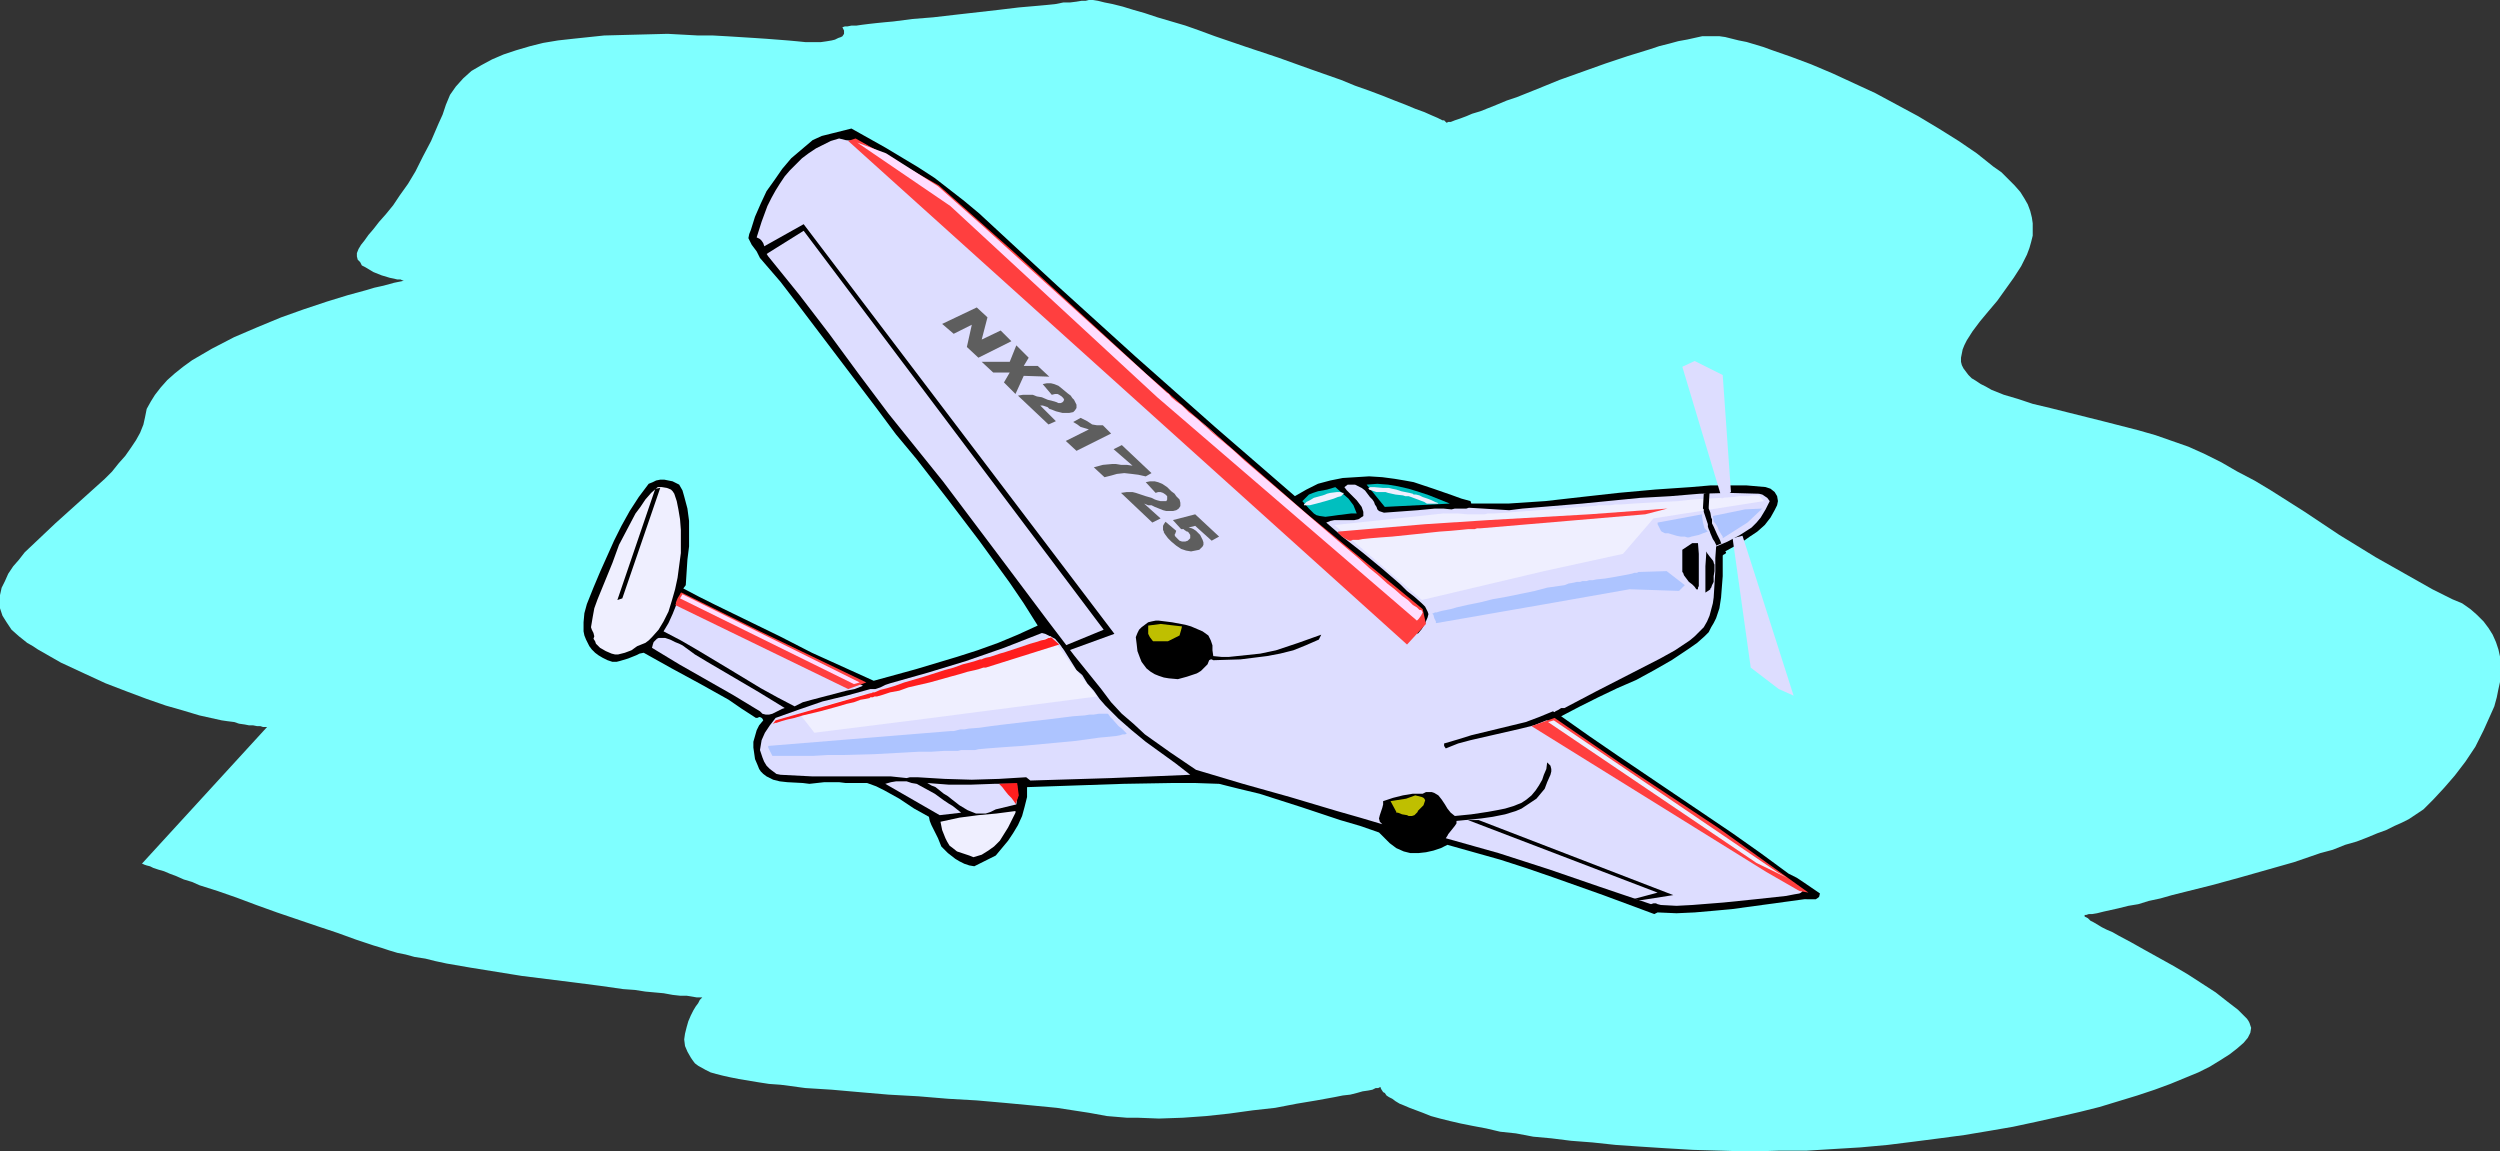 <?xml version="1.0" encoding="UTF-8" standalone="no"?>
<svg
   version="1.0"
   width="129.681mm"
   height="59.728mm"
   id="svg47"
   sodipodi:docname="Plane 272.wmf"
   xmlns:inkscape="http://www.inkscape.org/namespaces/inkscape"
   xmlns:sodipodi="http://sodipodi.sourceforge.net/DTD/sodipodi-0.dtd"
   xmlns="http://www.w3.org/2000/svg"
   xmlns:svg="http://www.w3.org/2000/svg">
  <rect width="100%" height="100%" fill="#333333" stroke="none"/>
  <sodipodi:namedview
     id="namedview47"
     pagecolor="#ffffff"
     bordercolor="#000000"
     borderopacity="0.25"
     inkscape:showpageshadow="2"
     inkscape:pageopacity="0.0"
     inkscape:pagecheckerboard="0"
     inkscape:deskcolor="#d1d1d1"
     inkscape:document-units="mm" />
  <defs
     id="defs1">
    <pattern
       id="WMFhbasepattern"
       patternUnits="userSpaceOnUse"
       width="6"
       height="6"
       x="0"
       y="0" />
  </defs>
  <path
     style="fill:#7fffff;fill-opacity:1;fill-rule:evenodd;stroke:none"
     d="m 283.446,23.915 v 0 l -0.162,-0.162 -0.162,-0.162 h -0.323 l -0.97,-0.485 -1.131,-0.485 -1.454,-0.646 -1.778,-0.646 -1.939,-0.808 -2.101,-0.808 -2.424,-0.97 -2.586,-0.97 -2.747,-0.97 -2.747,-1.131 -5.979,-2.101 -6.302,-2.262 -6.302,-2.101 -6.141,-2.101 -3.07,-1.131 -2.747,-0.97 -2.747,-0.808 -2.747,-0.808 -2.424,-0.808 -2.262,-0.646 -2.101,-0.646 -1.939,-0.485 -1.616,-0.323 -1.293,-0.323 L 214.281,0 h -0.808 l -0.646,0.162 h -0.808 l -0.97,0.162 -1.293,0.162 h -1.293 l -1.616,0.323 -1.616,0.162 -1.778,0.162 -3.717,0.323 -4.04,0.485 -8.565,0.97 -4.202,0.485 -4.04,0.323 -3.717,0.485 -1.778,0.162 -1.616,0.162 -1.454,0.162 -1.293,0.162 -1.131,0.162 h -0.97 l -0.808,0.162 h -0.485 l -0.485,0.162 h -0.162 0.162 l 0.162,0.323 0.162,0.323 v 0.646 l -0.323,0.485 -0.323,0.162 -0.485,0.162 -0.646,0.323 -0.646,0.162 -0.97,0.162 -1.131,0.162 h -1.778 -1.293 l -1.616,-0.162 -1.778,-0.162 -2.101,-0.162 -2.101,-0.162 -2.424,-0.162 -2.586,-0.162 -2.586,-0.162 -2.909,-0.162 h -2.909 l -5.979,-0.323 -6.302,0.162 -6.141,0.162 -3.07,0.323 -3.07,0.323 -2.909,0.323 -2.909,0.485 -2.586,0.646 -2.747,0.808 -2.424,0.808 -2.262,0.97 -2.101,1.131 -1.939,1.131 -1.616,1.454 -1.454,1.616 -1.131,1.616 -0.808,1.939 -0.646,1.939 -0.808,1.778 -1.454,3.393 -1.616,3.07 -1.454,2.909 -1.454,2.424 -1.616,2.262 -1.293,1.939 -1.454,1.778 -1.293,1.454 -1.131,1.454 -0.97,1.131 -0.808,1.131 -0.646,0.808 -0.485,0.808 -0.323,0.808 v 0.646 l 0.162,0.646 0.485,0.485 0.323,0.646 0.646,0.323 1.616,0.97 1.616,0.646 1.616,0.485 0.808,0.162 0.646,0.162 h 0.646 l 0.323,0.162 h 0.323 0.162 -0.162 l -0.323,0.162 -0.808,0.162 -0.808,0.162 -1.131,0.323 -1.293,0.323 -1.454,0.323 -1.616,0.485 -1.778,0.485 -1.778,0.485 -2.101,0.646 -2.101,0.646 -4.363,1.454 -4.525,1.616 -4.686,1.939 -4.525,1.939 -4.363,2.262 -1.939,1.131 -1.939,1.131 -1.778,1.293 -1.616,1.293 -1.454,1.293 -1.293,1.454 -1.131,1.454 -0.808,1.293 -0.808,1.454 -0.323,1.616 -0.323,1.454 -0.646,1.616 -0.808,1.454 -0.97,1.454 -1.131,1.616 -1.293,1.454 -1.293,1.616 -1.454,1.454 -3.232,2.909 -3.232,2.909 -3.232,2.909 -3.07,2.909 -2.909,2.747 -1.131,1.454 -1.131,1.293 -0.97,1.454 -0.646,1.454 -0.646,1.293 L 0,116.669 v 1.293 1.293 l 0.485,1.454 0.808,1.293 0.97,1.454 1.454,1.293 1.616,1.293 1.131,0.646 0.97,0.646 4.525,2.585 4.525,2.101 4.202,1.939 4.202,1.616 3.878,1.454 3.717,1.293 3.394,0.97 3.232,0.97 2.909,0.646 1.454,0.323 1.131,0.162 1.293,0.162 0.97,0.323 1.131,0.162 0.808,0.162 h 0.808 l 0.808,0.162 h 0.646 l 0.485,0.162 h 0.323 0.323 0.162 l -24.563,26.824 h 0.162 l 0.323,0.162 0.485,0.162 0.646,0.162 0.646,0.323 0.97,0.323 1.131,0.323 1.131,0.485 1.293,0.485 1.454,0.646 1.616,0.485 1.454,0.646 3.555,1.131 3.717,1.293 3.878,1.454 4.04,1.454 8.08,2.747 3.878,1.293 3.555,1.293 3.394,1.131 1.616,0.485 1.454,0.485 1.616,0.485 1.616,0.323 1.778,0.485 2.101,0.323 1.939,0.485 2.262,0.485 4.686,0.808 5.01,0.808 5.01,0.808 10.342,1.293 5.01,0.646 4.525,0.646 2.262,0.162 2.101,0.323 1.778,0.162 1.778,0.162 1.778,0.323 1.454,0.162 h 1.293 l 0.97,0.162 0.97,0.162 h 0.646 0.323 0.162 l -0.162,0.162 -0.323,0.323 -0.323,0.646 -0.485,0.646 -0.485,0.808 -0.485,0.97 -0.485,1.131 -0.323,1.131 -0.323,1.293 -0.162,1.131 0.162,1.293 0.485,1.131 0.646,1.131 0.323,0.485 0.485,0.646 0.646,0.485 1.454,0.808 0.97,0.485 1.131,0.323 1.293,0.323 1.454,0.323 1.616,0.323 1.939,0.323 1.939,0.323 2.101,0.323 2.262,0.162 2.424,0.323 2.424,0.323 5.171,0.323 5.494,0.485 5.656,0.485 5.818,0.323 5.818,0.485 5.656,0.323 5.494,0.485 5.171,0.485 5.01,0.485 2.101,0.323 2.101,0.323 2.101,0.323 1.778,0.323 1.778,0.323 1.939,0.162 1.939,0.162 h 2.101 l 4.202,0.162 4.686,-0.162 4.525,-0.323 4.525,-0.485 4.686,-0.646 4.363,-0.485 4.202,-0.808 3.878,-0.646 1.778,-0.323 1.778,-0.323 1.616,-0.323 1.454,-0.162 1.293,-0.323 1.131,-0.323 1.131,-0.162 0.808,-0.162 0.646,-0.323 h 0.485 l 0.323,-0.162 h 0.162 v 0.162 l 0.162,0.323 0.323,0.485 0.323,0.162 0.323,0.485 0.485,0.323 0.646,0.323 0.646,0.485 0.808,0.485 0.808,0.323 1.131,0.485 1.293,0.485 1.293,0.485 1.616,0.646 1.778,0.485 1.939,0.485 2.101,0.485 2.424,0.485 2.586,0.485 2.747,0.646 3.07,0.323 3.394,0.646 3.555,0.323 3.878,0.485 4.202,0.323 4.525,0.485 4.686,0.323 5.01,0.323 5.494,0.323 5.656,0.162 5.494,0.162 5.494,-0.162 h 5.494 l 5.333,-0.323 5.333,-0.323 5.333,-0.485 5.171,-0.646 5.01,-0.646 4.848,-0.646 4.848,-0.808 4.686,-0.808 4.525,-0.97 4.363,-0.97 4.202,-0.97 3.878,-0.97 3.717,-1.131 3.717,-1.131 3.394,-1.131 3.07,-1.131 2.747,-1.131 2.747,-1.131 2.262,-1.131 2.101,-1.293 1.778,-1.131 1.454,-1.131 1.293,-1.131 0.808,-0.97 0.485,-0.97 0.162,-0.97 -0.162,-0.485 -0.162,-0.485 -0.162,-0.323 -0.323,-0.485 -0.808,-0.808 -0.97,-0.97 -2.101,-1.616 -2.262,-1.778 -2.747,-1.778 -2.747,-1.778 -2.747,-1.616 -2.909,-1.616 -2.909,-1.616 -2.586,-1.454 -2.424,-1.293 -1.131,-0.646 -1.131,-0.485 -0.97,-0.485 -0.808,-0.485 -0.808,-0.485 -0.646,-0.323 -0.485,-0.485 -0.323,-0.162 -0.323,-0.162 v -0.323 0 h 0.323 l 0.485,-0.162 h 0.646 l 0.97,-0.162 1.293,-0.323 1.454,-0.323 1.454,-0.323 1.939,-0.485 1.939,-0.323 2.101,-0.646 2.262,-0.485 2.262,-0.646 2.586,-0.646 5.171,-1.293 5.333,-1.454 10.827,-3.07 5.171,-1.778 2.424,-0.646 2.424,-0.97 2.262,-0.646 2.101,-0.808 1.939,-0.808 1.778,-0.646 1.616,-0.808 1.454,-0.646 1.293,-0.646 0.97,-0.646 0.97,-0.646 0.97,-0.646 0.97,-0.97 0.97,-0.97 2.101,-2.262 2.101,-2.424 2.101,-2.747 1.939,-2.909 1.616,-3.232 1.454,-3.232 0.646,-1.454 0.485,-1.778 0.323,-1.616 0.323,-1.454 v -1.616 -1.616 -1.616 l -0.323,-1.454 -0.485,-1.454 -0.646,-1.454 -0.808,-1.293 -0.97,-1.293 -1.293,-1.293 -1.293,-1.131 -1.616,-1.131 -1.939,-0.808 -3.878,-1.939 -3.717,-2.101 -3.717,-2.101 -3.717,-2.101 -7.11,-4.363 -6.787,-4.525 -6.626,-4.201 -3.232,-1.939 -3.394,-1.778 -3.07,-1.778 -3.232,-1.616 -3.232,-1.454 -3.232,-1.131 -3.232,-1.131 -3.394,-0.97 -6.949,-1.778 -7.11,-1.778 -3.232,-0.808 -3.394,-0.808 -2.909,-0.97 -2.747,-0.808 -2.424,-0.97 -1.131,-0.646 -0.97,-0.485 -0.97,-0.646 -0.808,-0.485 -0.646,-0.646 -0.485,-0.646 -0.485,-0.646 -0.323,-0.646 -0.162,-0.646 v -0.808 l 0.162,-0.808 0.162,-0.808 0.323,-0.808 0.485,-0.97 1.131,-1.778 1.454,-1.939 0.808,-0.97 0.808,-0.97 1.778,-2.101 1.616,-2.262 1.616,-2.262 1.454,-2.262 1.131,-2.262 0.485,-1.293 0.323,-1.131 0.323,-1.293 v -1.131 -1.293 l -0.162,-1.131 -0.323,-1.293 -0.485,-1.293 -0.646,-1.131 -0.808,-1.293 -1.131,-1.293 -1.293,-1.293 -1.293,-1.293 -1.616,-1.131 -3.232,-2.585 -3.555,-2.424 -3.878,-2.424 -4.04,-2.424 -4.202,-2.262 -4.202,-2.262 -4.202,-1.939 -4.202,-1.939 -4.202,-1.778 -3.878,-1.454 -3.717,-1.293 -1.778,-0.646 -1.616,-0.485 -1.616,-0.485 -1.616,-0.323 -1.293,-0.323 -1.293,-0.323 -1.131,-0.162 h -1.131 -1.131 -1.131 l -1.454,0.323 -1.454,0.323 -1.778,0.323 -1.778,0.485 -1.939,0.485 -1.939,0.646 -4.202,1.293 -4.363,1.454 -9.05,3.232 -4.363,1.778 -4.04,1.616 -1.939,0.646 -1.939,0.808 -1.616,0.646 -1.616,0.646 -1.616,0.485 -1.131,0.485 -1.293,0.485 -0.97,0.323 -0.808,0.323 h -0.485 l -0.323,0.162 z"
     id="path1" />
  <path
     style="fill:#000000;fill-opacity:1;fill-rule:evenodd;stroke:none"
     d="m 353.742,176.296 -7.11,0.97 -7.11,0.97 -3.555,0.323 -3.717,0.323 -3.555,0.162 -3.717,-0.162 -0.646,0.323 -10.019,-3.717 -10.019,-3.555 -5.171,-1.778 -5.01,-1.616 -5.171,-1.454 -5.171,-1.454 -1.293,0.646 -1.454,0.485 -1.454,0.323 -1.454,0.162 h -1.616 l -1.293,-0.323 -1.454,-0.646 -0.646,-0.485 -0.646,-0.485 -2.101,-2.101 -3.717,-1.293 -3.878,-1.131 -3.878,-1.293 -3.878,-1.293 -8.08,-2.585 -4.04,-0.97 -3.878,-0.97 -4.686,-0.162 h -4.525 l -9.534,0.162 -9.534,0.323 -9.373,0.323 v 1.939 l -0.485,1.939 -0.485,1.778 -0.808,1.778 -0.97,1.616 -0.97,1.454 -2.424,2.909 -4.202,2.101 -0.97,-0.162 -0.97,-0.323 -0.97,-0.485 -0.808,-0.485 -1.454,-1.131 -1.293,-1.293 -0.323,-0.808 -0.323,-0.808 -0.646,-1.293 -0.646,-1.293 -0.323,-0.808 -0.162,-0.808 -1.454,-0.808 -1.454,-0.808 -2.909,-1.939 -2.909,-1.616 -1.616,-0.808 -1.778,-0.646 h -2.747 -1.454 l -1.293,-0.162 h -2.909 l -2.909,0.323 -1.293,-0.162 -3.07,-0.162 -1.454,-0.162 -1.293,-0.323 -1.293,-0.646 -0.646,-0.485 -0.485,-0.485 -0.323,-0.485 -0.323,-0.808 -0.485,-1.131 -0.162,-1.131 -0.162,-1.131 v -1.131 l 0.323,-1.131 0.323,-1.131 0.485,-0.97 0.808,-0.97 -0.162,-0.323 -0.162,-0.162 -0.323,-0.162 h -0.162 l -0.323,0.162 h -0.323 l -2.747,-1.778 -2.586,-1.778 -5.494,-3.07 -5.656,-3.07 -5.494,-3.07 -0.808,0.162 -0.646,0.323 -1.616,0.646 -1.616,0.485 -0.646,0.162 h -0.808 l -0.97,-0.323 -0.97,-0.485 -0.808,-0.485 -0.646,-0.485 -0.646,-0.646 -0.485,-0.646 -0.323,-0.646 -0.323,-0.646 -0.323,-0.808 -0.162,-0.808 v -1.778 l 0.162,-1.778 0.485,-1.778 1.293,-3.232 1.293,-3.07 2.747,-6.14 1.454,-2.909 1.616,-2.909 1.778,-2.747 1.939,-2.585 0.808,-0.323 0.646,-0.323 0.808,-0.162 h 0.808 l 0.808,0.162 0.808,0.162 1.293,0.646 0.646,1.131 0.323,1.131 0.646,2.424 0.323,2.424 v 2.585 2.424 l -0.323,2.585 -0.323,5.009 -0.485,0.646 3.07,1.616 3.232,1.616 6.302,3.07 6.302,3.07 6.302,3.232 12.12,5.494 8.242,-2.262 8.08,-2.424 4.04,-1.293 4.04,-1.454 3.878,-1.616 3.878,-1.778 -2.747,-4.363 -2.747,-4.04 -5.979,-8.241 -6.141,-8.08 -6.141,-7.918 -4.04,-4.848 -3.717,-5.009 -7.595,-10.019 -7.595,-10.019 -3.717,-4.848 -4.04,-4.686 -0.323,-0.646 -0.323,-0.646 -0.97,-1.293 -0.323,-0.646 -0.323,-0.646 0.162,-0.808 0.323,-0.808 0.808,-2.585 1.131,-2.585 1.131,-2.424 1.616,-2.262 1.454,-2.101 1.778,-2.101 2.101,-1.778 2.101,-1.778 1.778,-0.808 1.939,-0.485 3.878,-0.97 6.626,3.717 6.464,3.878 3.232,2.101 2.909,2.262 2.909,2.262 2.909,2.424 15.19,14.058 15.514,14.058 15.514,13.735 15.675,13.574 2.262,-1.293 2.262,-1.131 2.424,-0.646 2.424,-0.485 2.586,-0.162 2.586,-0.162 2.586,0.162 2.424,0.323 1.939,0.323 1.778,0.323 3.878,1.293 3.717,1.293 1.778,0.646 1.778,0.485 0.162,0.485 h 3.717 3.555 l 7.272,-0.485 7.11,-0.808 7.272,-0.808 7.11,-0.646 7.11,-0.485 3.717,-0.323 h 3.555 3.555 l 3.717,0.323 0.97,0.323 0.808,0.646 0.485,0.808 0.162,0.97 -0.162,0.808 -0.485,0.97 -0.808,1.454 -1.131,1.454 -1.454,1.293 -1.454,0.97 -1.616,1.131 -3.232,1.778 0.162,0.162 v 0.162 l -0.162,0.162 -0.323,0.162 -0.162,0.162 v 1.939 2.101 l -0.162,2.101 -0.162,2.101 -0.323,2.101 -0.646,1.939 -0.485,0.97 -0.485,0.808 -0.485,0.97 -0.808,0.808 -1.454,1.293 -1.616,1.131 -3.394,2.262 -3.394,1.939 -3.555,1.939 -3.717,1.616 -3.717,1.778 -3.555,1.778 -3.717,1.939 5.494,3.878 5.656,3.878 22.462,15.19 5.494,3.878 5.494,4.04 1.616,0.808 1.454,0.97 3.07,2.101 -0.162,0.646 -0.162,0.162 -0.485,0.323 h -0.485 -0.97 z"
     id="path2" />
  <path
     style="fill:#ddddff;fill-opacity:1;fill-rule:evenodd;stroke:none"
     d="m 350.187,175.649 -5.979,0.646 -6.302,0.646 -6.141,0.485 -3.07,0.162 -3.07,-0.162 -0.646,-0.162 -0.323,-0.162 h -0.485 l -0.485,0.162 -10.019,-3.393 -9.858,-3.393 -10.019,-3.232 -5.171,-1.454 -5.171,-1.454 0.323,-0.485 0.162,-0.323 0.646,-0.808 0.646,-0.808 0.323,-0.485 v -0.485 l 4.848,-0.485 2.262,-0.323 2.424,-0.485 2.101,-0.646 1.131,-0.485 0.97,-0.646 0.97,-0.646 0.97,-0.646 0.808,-0.97 0.808,-0.97 0.485,-1.293 0.646,-1.454 0.162,-0.646 v -0.485 l -0.162,-0.646 -0.646,-0.646 -0.162,1.293 -0.485,1.131 -0.323,0.97 -0.646,1.131 -0.646,0.97 -0.808,0.97 -0.97,0.808 -0.97,0.646 -1.616,0.646 -1.616,0.485 -1.616,0.323 -1.778,0.323 -3.232,0.485 -3.232,0.323 -0.808,-0.646 -0.646,-0.808 -0.485,-0.808 -0.646,-0.97 -0.646,-0.808 -0.808,-0.485 -0.485,-0.162 h -0.646 -0.485 l -0.646,0.323 h -1.939 l -1.939,0.323 -1.939,0.485 -1.939,0.646 v 0.646 l -0.162,0.646 -0.162,0.485 -0.162,0.485 -0.162,0.485 -0.162,0.646 0.162,0.646 0.485,0.485 -4.363,-1.293 -4.525,-1.293 -9.211,-2.747 -9.211,-2.585 -9.211,-2.747 -5.01,-3.393 -5.01,-3.555 -2.262,-2.101 -2.262,-1.939 -2.101,-2.262 -1.939,-2.585 -5.333,-6.625 -5.171,-6.787 -10.181,-13.574 -10.342,-13.735 -5.333,-6.625 -5.333,-6.625 -5.818,-7.756 -5.818,-7.918 -5.818,-7.595 -6.141,-7.595 -0.323,-0.485 -0.323,-1.131 -0.162,-0.485 -0.162,-0.485 -0.323,-0.485 -0.323,-0.323 -0.646,-0.323 0.97,-3.07 1.131,-3.07 0.808,-1.616 0.808,-1.454 0.808,-1.293 0.97,-1.454 0.97,-1.131 1.293,-1.293 1.131,-1.131 1.293,-0.97 1.454,-0.97 1.293,-0.646 1.616,-0.808 1.616,-0.485 1.293,0.323 1.454,0.162 1.293,0.162 0.646,0.323 0.646,0.323 4.848,2.747 4.848,2.747 2.262,1.454 2.424,1.454 2.101,1.778 2.101,1.778 9.858,8.888 9.858,9.211 9.858,9.049 9.858,8.888 4.525,3.717 4.525,3.717 8.726,7.918 8.565,7.756 4.525,3.878 4.363,3.717 0.485,0.646 0.485,0.485 1.131,0.808 1.293,0.646 0.646,0.485 0.485,0.485 2.909,2.262 1.616,1.131 1.293,1.131 1.454,1.131 1.454,1.131 1.293,1.454 1.131,1.454 v 0.646 l -0.162,0.485 -0.646,1.131 -0.323,0.323 -0.162,0.485 0.162,0.323 0.323,0.485 0.808,-0.97 0.646,-1.131 0.485,-1.131 0.162,-0.646 -0.162,-0.485 -0.485,-0.97 -0.646,-0.646 -1.454,-1.293 -1.454,-1.131 -1.293,-1.293 -3.555,-3.07 -3.717,-3.07 -3.717,-2.909 -3.555,-3.07 0.808,-0.323 0.808,-0.162 h 0.97 0.97 0.97 0.97 l 0.808,-0.162 0.97,-0.646 v -0.808 l -0.323,-0.97 -0.485,-0.646 -0.485,-0.646 -1.293,-1.293 -0.646,-0.646 -0.485,-0.646 0.646,-0.485 h 0.808 0.646 l 0.646,0.323 0.646,0.323 0.646,0.485 0.97,1.293 0.485,0.485 0.323,0.485 0.162,0.485 0.323,0.485 0.162,0.485 0.323,0.323 0.485,0.162 0.485,0.162 6.626,-0.485 3.394,-0.323 h 1.616 l 1.616,0.162 0.646,-0.162 h 0.485 0.646 0.485 0.646 l 0.485,-0.162 2.747,0.162 2.586,0.162 2.586,0.162 1.293,-0.162 1.293,-0.162 11.635,-0.97 11.474,-1.131 5.818,-0.323 5.818,-0.485 5.818,-0.162 5.818,0.162 0.646,0.162 0.485,0.323 0.485,0.323 0.485,0.646 -0.808,1.616 -0.97,1.616 -0.808,0.97 -0.97,0.97 -2.262,1.454 -2.424,1.293 -2.262,0.97 -0.162,2.262 v 2.585 l -0.162,2.585 -0.162,2.585 -0.162,1.131 -0.646,2.424 -0.485,1.131 -0.646,1.131 -0.808,0.808 -0.97,0.97 -0.97,0.808 -2.909,1.939 -2.909,1.616 -6.302,3.232 -6.302,3.232 -3.07,1.616 -3.07,1.616 h -0.323 -0.323 l -0.485,0.323 -0.646,0.323 -0.162,0.162 -0.323,-0.162 -2.747,1.131 -2.586,0.97 -5.333,1.293 -5.333,1.293 -2.586,0.808 -2.747,0.808 v 0.162 0.323 l 0.323,0.485 2.424,-0.97 2.424,-0.646 9.858,-2.262 2.586,-0.646 2.424,-0.97 2.101,0.323 5.979,4.201 5.979,4.04 6.141,4.04 6.141,4.04 6.141,4.04 5.979,4.04 5.979,4.363 5.818,4.363 -0.323,0.323 -0.323,0.162 -0.97,0.162 z"
     id="path3" />
  <path
     style="fill:#00bfbf;fill-opacity:1;fill-rule:evenodd;stroke:none"
     d="m 267.933,95.015 2.101,-0.162 2.101,0.162 1.939,0.323 2.101,0.485 2.101,0.646 1.939,0.646 4.04,1.616 -12.766,0.646 z"
     id="path4" />
  <path
     style="fill:#000000;fill-opacity:1;fill-rule:evenodd;stroke:none"
     d="m 258.56,125.395 -2.586,1.131 -2.424,0.97 -2.586,0.646 -2.586,0.485 -2.586,0.323 -2.586,0.323 -5.333,0.162 -0.323,-0.162 h -0.162 l -0.323,0.162 -0.323,0.808 -0.646,0.646 -0.646,0.646 -0.808,0.485 -1.939,0.646 -1.778,0.485 -1.778,-0.162 -0.97,-0.162 -0.97,-0.323 -0.808,-0.323 -0.808,-0.485 -0.808,-0.646 -0.485,-0.646 -0.485,-0.646 -0.323,-0.808 -0.485,-1.293 -0.162,-1.454 -0.162,-1.293 0.323,-0.808 0.323,-0.646 0.485,-0.485 0.646,-0.485 0.646,-0.485 0.646,-0.162 0.808,-0.162 h 0.646 l 2.586,0.323 2.586,0.485 1.131,0.323 1.131,0.485 1.131,0.485 1.131,0.808 0.485,0.97 0.323,0.97 v 0.97 l 0.162,1.131 1.616,0.162 h 1.454 l 3.07,-0.323 3.07,-0.323 3.07,-0.646 4.363,-1.454 4.525,-1.616 z"
     id="path5" />
  <path
     style="fill:#00bfbf;fill-opacity:1;fill-rule:evenodd;stroke:none"
     d="m 265.993,100.671 h -1.131 l -1.293,0.162 -1.293,0.162 -1.131,0.162 -1.293,0.162 -1.131,-0.162 -0.646,-0.162 -0.485,-0.323 -0.485,-0.485 -0.485,-0.485 -1.293,-1.454 0.646,-0.646 0.646,-0.646 0.808,-0.323 0.97,-0.323 1.778,-0.323 1.616,-0.485 1.293,1.131 1.293,1.131 0.97,1.293 0.323,0.808 z"
     id="path6" />
  <path
     style="fill:#ddddff;fill-opacity:1;fill-rule:evenodd;stroke:none"
     d="m 202,153.027 -0.808,-0.646 -5.333,0.323 -5.333,0.162 -5.333,-0.162 -5.333,-0.323 h -0.323 -0.485 -0.646 l -0.646,0.162 -3.07,-0.323 h -3.07 -12.282 l -6.302,-0.323 -0.808,-0.162 -0.646,-0.485 -0.646,-0.485 -0.646,-0.646 -0.485,-0.808 -0.323,-0.808 -0.485,-1.454 0.323,-1.939 0.646,-1.454 0.97,-1.454 1.131,-1.454 2.262,-0.808 2.262,-0.808 4.686,-1.616 4.686,-1.131 4.686,-1.293 h 0.97 l 0.97,-0.323 0.97,-0.485 0.97,-0.323 7.434,-2.101 7.434,-2.262 7.434,-2.585 7.434,-2.909 0.646,0.162 0.646,0.323 0.646,0.323 0.646,0.323 0.97,1.131 0.808,1.131 0.808,1.293 0.808,1.293 0.808,1.293 1.131,0.97 0.97,1.616 1.293,1.454 1.131,1.616 1.131,1.293 2.586,2.585 2.586,2.262 2.747,2.262 2.909,2.101 2.909,2.101 2.909,2.262 -7.757,0.323 -7.757,0.323 z"
     id="path7" />
  <path
     style="fill:#efefff;fill-opacity:1;fill-rule:evenodd;stroke:none"
     d="m 190.849,168.055 -0.808,-0.323 -0.97,-0.323 -1.454,-0.485 -0.808,-0.646 -0.646,-0.485 -0.485,-0.808 -0.323,-0.646 -0.646,-1.616 -0.323,-1.616 3.717,-0.808 3.717,-0.485 3.555,-0.323 3.717,-0.485 v 0.323 l -1.454,2.909 -0.808,1.293 -0.808,1.293 -1.131,1.131 -1.131,0.808 -1.293,0.808 z"
     id="path8" />
  <path
     style="fill:#ddddff;fill-opacity:1;fill-rule:evenodd;stroke:none"
     d="m 195.213,158.682 -0.97,0.485 -0.97,0.323 h -0.97 -0.97 l -0.808,-0.323 -0.808,-0.323 -1.616,-0.97 -1.454,-1.131 -0.808,-0.646 -0.808,-0.485 -1.616,-1.293 -0.808,-0.323 -0.808,-0.485 2.101,0.162 2.101,0.162 h 4.363 l 4.525,-0.162 h 4.202 l 0.323,0.323 v 0.485 l 0.162,1.131 -0.162,0.97 -0.162,1.131 z"
     id="path9" />
  <path
     style="fill:#ddddff;fill-opacity:1;fill-rule:evenodd;stroke:none"
     d="m 173.558,153.673 1.131,-0.323 0.97,-0.162 h 0.97 1.131 l 0.97,0.323 0.97,0.162 1.778,0.97 1.778,0.97 1.778,1.293 0.97,0.646 0.808,0.485 1.616,1.293 -4.202,0.485 z"
     id="path10" />
  <path
     style="fill:#ddddff;fill-opacity:1;fill-rule:evenodd;stroke:none"
     d="m 155.782,138.483 -3.394,-1.778 -3.232,-1.778 -6.141,-3.717 -6.464,-3.878 -3.07,-1.778 -3.394,-1.778 0.97,-1.616 0.808,-1.778 0.323,-0.808 0.323,-0.808 0.646,-1.778 4.686,1.939 4.525,2.101 9.05,4.525 8.888,4.525 8.888,4.363 -1.616,0.646 -1.616,0.323 -6.787,1.778 -1.778,0.485 z"
     id="path11" />
  <path
     style="fill:#ddddff;fill-opacity:1;fill-rule:evenodd;stroke:none"
     d="m 148.995,139.453 -5.333,-3.232 -10.504,-5.979 -5.333,-3.232 0.162,-0.646 0.162,-0.485 0.323,-0.323 0.323,-0.323 0.323,-0.162 h 0.485 0.808 l 0.97,0.323 0.97,0.485 0.808,0.323 0.646,0.323 2.424,1.778 2.424,1.454 10.181,5.979 5.01,3.07 -0.485,0.162 -0.646,0.323 -0.646,0.323 -0.646,0.323 -0.646,0.162 h -0.646 l -0.646,-0.162 z"
     id="path12" />
  <path
     style="fill:#efefff;fill-opacity:1;fill-rule:evenodd;stroke:none"
     d="m 124.917,126.687 -1.131,0.808 -1.293,0.485 -0.646,0.162 -0.646,0.162 h -0.646 l -0.646,-0.162 -1.131,-0.485 -1.131,-0.646 -0.808,-0.808 -0.162,-0.485 -0.323,-0.485 0.162,-0.485 -0.162,-0.646 -0.323,-0.646 -0.162,-0.485 0.162,-0.97 0.162,-0.97 0.323,-1.778 0.646,-1.778 1.454,-3.555 1.454,-3.555 0.646,-1.778 0.646,-1.778 1.616,-3.07 1.616,-3.07 0.97,-1.293 0.97,-1.454 1.131,-1.293 1.293,-1.131 h 0.808 l 0.97,0.162 0.808,0.323 0.323,0.323 0.323,0.485 0.485,1.454 0.323,1.616 0.323,1.939 0.162,2.101 v 2.262 2.262 l -0.323,2.424 -0.323,2.424 -0.485,2.262 -0.646,2.262 -0.646,2.101 -0.97,1.939 -0.97,1.616 -1.293,1.454 -0.646,0.646 -0.646,0.485 -0.808,0.323 z"
     id="path13" />
  <path
     style="fill:#efefff;fill-opacity:1;fill-rule:evenodd;stroke:none"
     d="m 256.136,98.409 0.646,-0.323 0.808,-0.485 1.778,-0.485 0.808,-0.323 0.646,-0.162 1.293,-0.162 h 0.646 l 0.485,0.162 h 0.162 v 0.162 l -0.162,0.162 -0.323,0.323 -0.646,0.162 -0.808,0.323 -1.616,0.485 -1.778,0.485 -0.646,0.162 -0.646,0.162 h -0.485 -0.323 -0.162 -0.162 v -0.162 l 0.162,-0.162 z"
     id="path14" />
  <path
     style="fill:#efefff;fill-opacity:1;fill-rule:evenodd;stroke:none"
     d="m 268.579,95.5 h 0.323 0.485 l 1.778,0.162 h 0.646 0.485 l 0.646,0.162 0.808,0.162 0.97,0.323 0.808,0.162 0.808,0.162 0.646,0.162 0.162,0.162 h 0.162 0.162 0.162 l 0.646,0.162 0.646,0.323 0.97,0.323 0.808,0.323 0.646,0.323 0.485,0.162 0.162,0.162 h -0.485 -0.485 -0.97 -0.323 l -0.485,-0.323 -1.293,-0.485 -1.293,-0.485 -0.485,-0.162 h -0.323 -0.323 l -0.485,-0.162 -1.454,-0.162 -1.454,-0.323 -0.485,-0.162 h -0.323 -0.808 -0.646 l -0.485,-0.162 -0.97,-0.323 -0.162,-0.323 h 0.162 z"
     id="path15" />
  <path
     style="fill:#000000;fill-opacity:1;fill-rule:evenodd;stroke:none"
     d="m 129.441,95.662 -7.434,21.653 -0.97,0.323 7.434,-21.815 z"
     id="path16" />
  <path
     style="fill:#ff3f3f;fill-opacity:1;fill-rule:evenodd;stroke:none"
     d="m 133.643,116.184 15.352,7.595 20.846,10.019 -3.555,1.293 -33.936,-16.482 0.162,-0.162 v -0.323 l 0.323,-0.808 0.485,-0.808 0.162,-0.323 z"
     id="path17" />
  <path
     style="fill:#ff1e1e;fill-opacity:1;fill-rule:evenodd;stroke:none"
     d="m 195.859,153.673 0.162,0.162 0.162,0.162 0.323,0.323 0.485,0.646 0.646,0.808 0.646,0.646 0.485,0.646 0.323,0.485 v 0.162 0 l 0.646,-1.778 -0.323,-2.424 z"
     id="path18" />
  <path
     style="fill:#ffddff;fill-opacity:1;fill-rule:evenodd;stroke:none"
     d="m 133.805,116.507 -0.485,0.808 34.098,16.805 1.131,-0.323 z"
     id="path19" />
  <path
     style="fill:#ff3f3f;fill-opacity:1;fill-rule:evenodd;stroke:none"
     d="m 166.286,27.632 109.565,98.732 3.717,-4.04 -0.646,-2.909 L 256.136,100.671 224.624,73.201 198.283,48.962 184.062,36.358 167.741,27.147 Z"
     id="path20" />
  <path
     style="fill:#ffddff;fill-opacity:1;fill-rule:evenodd;stroke:none"
     d="m 168.064,27.955 18.261,12.443 40.562,37.489 50.904,43.791 0.162,-0.162 0.162,-0.162 0.485,-0.646 0.162,-0.323 0.162,-0.323 -0.162,-0.323 -0.162,-0.162 h -0.323 l -0.485,-0.485 -0.808,-0.485 -0.97,-0.97 -1.131,-0.808 -1.454,-1.293 -1.454,-1.131 -1.778,-1.616 -1.778,-1.454 -1.939,-1.778 -2.101,-1.778 -2.101,-1.778 -4.525,-3.878 -4.686,-4.04 -4.525,-3.878 -4.525,-3.878 -2.101,-1.939 -2.101,-1.778 -1.939,-1.616 -1.778,-1.616 -1.616,-1.454 -1.454,-1.131 -1.293,-1.293 -1.131,-0.808 -0.97,-0.808 -0.485,-0.646 -0.485,-0.323 -0.162,-0.162 v 0 L 192.465,44.114 183.901,36.52 173.72,30.056 Z"
     id="path21" />
  <path
     style="fill:#efefff;fill-opacity:1;fill-rule:evenodd;stroke:none"
     d="m 206.04,124.748 4.525,6.14 4.525,5.656 -33.613,4.363 -21.816,2.747 -2.909,-3.717 v -0.162 h 0.485 l 0.646,-0.323 0.808,-0.162 0.97,-0.323 0.97,-0.323 5.01,-1.454 1.131,-0.323 0.97,-0.323 0.97,-0.162 0.808,-0.323 h 0.646 l 0.323,-0.162 h 0.162 0.162 l 0.485,-0.162 0.485,-0.162 0.646,-0.162 0.646,-0.162 1.616,-0.485 1.939,-0.485 2.101,-0.646 4.525,-1.293 4.525,-1.293 2.101,-0.646 1.778,-0.485 1.454,-0.646 0.646,-0.162 0.646,-0.162 h 0.485 l 0.323,-0.162 h 0.162 v 0 z"
     id="path22" />
  <path
     style="fill:#adc4ff;fill-opacity:1;fill-rule:evenodd;stroke:none"
     d="m 150.611,146.24 35.714,-2.909 h 0.323 0.323 l 0.646,-0.162 0.646,-0.162 h 0.808 l 0.808,-0.162 2.101,-0.162 2.262,-0.323 2.586,-0.323 5.494,-0.646 2.909,-0.323 2.586,-0.323 2.586,-0.323 2.262,-0.162 0.97,-0.162 h 0.808 l 0.97,-0.162 h 0.485 0.646 0.485 0.162 l 0.162,0.162 0.323,0.485 0.485,0.485 1.131,1.293 0.646,0.485 0.485,0.485 0.323,0.323 0.162,0.162 -0.323,0.162 h -0.485 l -0.485,0.162 -0.808,0.162 -1.616,0.162 -1.778,0.162 -2.262,0.323 -2.424,0.323 -5.171,0.485 -5.171,0.485 -2.424,0.162 -2.262,0.162 -2.101,0.162 -1.778,0.162 -0.646,0.162 h -0.646 -0.485 -0.485 -1.131 l -0.646,0.162 h -0.808 -0.97 -0.97 l -2.424,0.162 h -2.424 l -2.909,0.162 -5.979,0.323 -5.979,0.162 h -3.07 l -2.747,0.162 h -2.424 -2.262 -1.778 -0.97 -0.485 -0.162 l -0.162,-0.323 -0.323,-0.646 -0.323,-0.646 v -0.162 z"
     id="path23" />
  <path
     style="fill:#ff3f3f;fill-opacity:1;fill-rule:evenodd;stroke:none"
     d="m 304.777,140.746 12.928,8.887 19.069,12.604 17.776,12.766 -1.778,-0.323 -6.464,-3.717 -46.056,-28.602 z"
     id="path24" />
  <path
     style="fill:#efefff;fill-opacity:1;fill-rule:evenodd;stroke:none"
     d="m 304.616,141.231 43.794,29.733 1.939,1.131 -5.979,-2.909 -40.885,-27.632 z"
     id="path25" />
  <path
     style="fill:#efefff;fill-opacity:1;fill-rule:evenodd;stroke:none"
     d="m 261.63,102.933 21.331,-2.262 h 0.808 0.646 1.454 l 1.778,0.162 h 3.394 l 0.646,-0.162 h 0.97 0.323 l 19.392,-1.454 h 0.485 l 0.485,-0.162 h 0.646 0.808 0.97 l 0.97,-0.162 h 1.131 l 2.424,-0.162 2.747,-0.162 5.979,-0.323 2.909,-0.323 2.909,-0.162 2.747,-0.162 2.424,-0.162 0.97,-0.162 h 0.97 0.808 l 0.808,-0.162 h 0.485 0.485 0.323 l 0.97,1.131 -21.654,3.393 -5.979,6.948 -15.514,3.393 -23.917,5.656 z"
     id="path26" />
  <path
     style="fill:#adc4ff;fill-opacity:1;fill-rule:evenodd;stroke:none"
     d="m 280.86,120.224 h 0.162 l 0.323,-0.162 h 0.323 l 0.485,-0.162 0.646,-0.162 0.808,-0.162 0.808,-0.162 1.131,-0.323 2.101,-0.485 2.424,-0.485 2.586,-0.646 2.747,-0.485 5.494,-1.131 2.424,-0.646 2.262,-0.323 1.131,-0.162 0.808,-0.323 0.97,-0.162 0.646,-0.162 h 0.646 l 0.485,-0.162 h 0.323 0.162 0.323 l 0.485,-0.162 h 0.646 l 0.808,-0.162 1.616,-0.162 1.939,-0.323 1.778,-0.323 0.808,-0.162 0.808,-0.162 0.485,-0.162 h 0.485 l 0.323,-0.162 h 0.162 l 5.333,-0.162 3.555,2.747 -1.131,1.131 -9.696,-0.323 -16.483,2.909 -21.331,3.717 h -0.162 v -0.323 l -0.323,-0.646 -0.162,-0.646 -0.162,-0.162 z"
     id="path27" />
  <path
     style="fill:#000000;fill-opacity:1;fill-rule:evenodd;stroke:none"
     d="m 334.027,96.793 -0.162,2.909 0.162,0.162 v 0.485 l 0.162,0.485 0.162,0.485 0.485,1.454 v 0.485 l 0.162,0.485 0.162,0.323 0.162,0.485 0.485,1.131 0.323,0.485 0.162,0.323 0.162,0.323 v 0.162 l 1.131,-0.485 h -0.162 l -0.162,-0.485 -0.323,-0.646 -0.323,-0.646 -0.646,-1.454 -0.323,-0.646 v -0.485 -0.323 l -0.162,-0.323 -0.162,-0.97 -0.323,-0.808 v -0.323 0 l 0.162,-2.909 z"
     id="path28" />
  <path
     style="fill:#ddddff;fill-opacity:1;fill-rule:evenodd;stroke:none"
     d="m 337.582,97.763 -7.757,-25.855 2.424,-1.131 5.494,2.747 1.616,22.946 z"
     id="path29" />
  <path
     style="fill:#ddddff;fill-opacity:1;fill-rule:evenodd;stroke:none"
     d="m 339.683,105.519 3.555,25.37 5.494,4.201 2.909,1.293 -10.019,-31.349 z"
     id="path30" />
  <path
     style="fill:#bfbf00;fill-opacity:1;fill-rule:evenodd;stroke:none"
     d="m 225.109,122.648 v 1.454 0 0.162 l 0.323,0.646 0.485,0.646 0.162,0.162 h 0.323 0.162 0.323 2.101 l 2.262,-1.131 0.323,-1.131 0.162,-0.646 -4.202,-0.485 z"
     id="path31" />
  <path
     style="fill:#bfbf00;fill-opacity:1;fill-rule:evenodd;stroke:none"
     d="m 272.619,157.066 1.131,2.101 v 0 0.162 h 0.323 l 0.808,0.323 0.97,0.162 0.323,0.162 h 0.323 0.323 l 0.485,-0.162 0.323,-0.323 0.323,-0.323 v -0.162 l 0.323,-0.323 0.808,-0.808 0.162,-0.485 0.162,-0.485 -0.162,-0.323 -0.162,-0.162 -0.323,-0.162 -1.293,-0.323 -1.778,0.646 z"
     id="path32" />
  <path
     style="fill:#000000;fill-opacity:1;fill-rule:evenodd;stroke:none"
     d="m 333.057,108.589 v 0.646 0.485 3.717 1.131 0.323 l -0.162,0.323 v 0.323 0 h -0.323 l -0.323,-0.485 -0.485,-0.485 -0.646,-0.485 -0.485,-0.646 -0.485,-0.646 -0.162,-0.485 -0.162,-0.162 v -4.363 l 1.939,-1.293 h 1.131 z"
     id="path33" />
  <path
     style="fill:#000000;fill-opacity:1;fill-rule:evenodd;stroke:none"
     d="m 334.512,108.589 -0.162,2.424 v 3.555 0.808 0.808 l 0.97,-0.646 v -0.162 l 0.162,-0.162 0.162,-0.485 0.323,-0.646 v -0.485 -0.646 l 0.162,-0.97 v -1.293 l -0.162,-0.323 v -0.162 l -0.162,-0.323 -0.646,-0.808 -0.485,-0.646 -0.162,-0.323 v 0 z"
     id="path34" />
  <path
     style="fill:#adc4ff;fill-opacity:1;fill-rule:evenodd;stroke:none"
     d="m 335.966,102.125 v 0.162 l 0.323,0.323 0.323,0.485 0.162,0.323 0.162,0.485 0.485,0.808 0.323,0.485 v 0.162 0.162 l 4.848,-3.07 2.909,-2.747 -3.394,0.162 -6.302,1.293 z"
     id="path35" />
  <path
     style="fill:#ff3f3f;fill-opacity:1;fill-rule:evenodd;stroke:none"
     d="m 262.276,104.226 17.13,-1.454 12.443,-0.808 19.715,-1.131 15.352,-1.131 -4.363,1.131 -32.32,2.747 h -0.323 -0.323 l -0.485,0.162 h -0.646 -0.646 l -1.616,0.162 -1.778,0.162 -2.262,0.162 -4.525,0.485 -4.686,0.485 -2.262,0.162 -1.939,0.162 -1.616,0.162 -0.808,0.162 h -0.646 -0.485 l -0.323,0.162 h -0.323 l -0.323,-0.162 -0.323,-0.162 -0.808,-0.485 -0.646,-0.646 -0.162,-0.162 z"
     id="path36" />
  <path
     style="fill:#adc4ff;fill-opacity:1;fill-rule:evenodd;stroke:none"
     d="m 333.704,100.833 -8.726,1.616 v 0.162 0.162 l 0.323,0.646 0.323,0.646 0.162,0.162 0.323,0.162 0.323,0.162 h 0.646 l 1.616,0.485 0.808,0.162 h 0.808 l 0.485,0.162 h 0.162 0.162 v 0 l 0.485,-0.162 1.454,-0.323 0.808,-0.323 0.485,-0.162 0.323,-0.162 h 0.162 l -0.162,-0.162 -0.162,-0.162 -0.323,-0.323 -0.323,-1.131 -0.162,-1.131 v -0.323 z"
     id="path37" />
  <path
     style="fill:#ff1e1e;fill-opacity:1;fill-rule:evenodd;stroke:none"
     d="m 152.065,141.231 18.584,-5.332 v 0 h 0.162 l 0.323,-0.162 h 0.323 l 1.131,-0.485 1.293,-0.323 1.616,-0.485 1.778,-0.646 3.878,-1.131 4.04,-1.293 1.778,-0.485 1.778,-0.646 1.293,-0.323 1.131,-0.323 0.485,-0.162 0.485,-0.162 h 0.162 0.162 l 0.323,-0.162 0.485,-0.162 0.808,-0.162 0.97,-0.323 0.97,-0.323 1.131,-0.323 4.848,-1.616 1.131,-0.323 0.97,-0.323 0.808,-0.162 0.646,-0.323 h 0.323 l 0.162,-0.162 1.616,1.454 -14.382,4.525 h -0.162 -0.162 -0.162 l -0.97,0.323 -0.646,0.162 -1.454,0.323 -1.616,0.485 -1.778,0.485 -4.04,1.131 -4.202,0.97 -1.778,0.646 -1.778,0.323 -1.454,0.485 -1.131,0.323 h -0.485 l -0.323,0.162 h -0.323 v 0 h -0.162 l -0.162,0.162 -0.808,0.162 -0.97,0.162 -1.293,0.485 -1.454,0.323 -1.616,0.485 -3.555,0.97 -3.394,0.808 -1.616,0.485 -1.454,0.323 -1.131,0.323 -0.97,0.323 h -0.323 l -0.162,0.162 h -0.162 v 0 z"
     id="path38" />
  <path
     style="fill:#5e5e5e;fill-opacity:1;fill-rule:evenodd;stroke:none"
     d="m 234.32,100.833 4.686,4.363 -1.454,0.808 -3.232,-2.909 -1.293,0.323 0.646,0.162 0.323,0.162 0.485,0.323 0.323,0.323 0.485,0.485 0.323,0.646 0.162,0.323 0.162,0.485 v 0.485 l -0.162,0.323 -0.323,0.323 -0.323,0.323 -0.808,0.162 -0.808,0.162 -0.97,-0.162 -0.97,-0.323 -0.97,-0.646 -0.97,-0.808 -0.646,-0.646 -0.485,-0.646 -0.323,-0.485 v -0.162 l -0.162,-0.323 v -0.485 -0.323 l 0.162,-0.323 0.323,-0.485 2.101,1.778 -0.162,0.485 -0.162,0.323 0.162,0.323 0.323,0.323 0.485,0.485 0.485,0.162 h 0.646 l 0.485,-0.162 0.485,-0.485 v -0.162 -0.162 -0.323 l -0.323,-0.485 -0.162,-0.162 h -0.162 l -0.485,-0.323 -0.162,-0.162 h -0.485 l -1.616,-1.778 z"
     id="path39" />
  <path
     style="fill:#5e5e5e;fill-opacity:1;fill-rule:evenodd;stroke:none"
     d="m 225.917,102.449 -6.141,-5.817 1.131,-0.162 h 1.131 l 0.646,0.162 0.97,0.323 0.97,0.323 1.131,0.323 0.646,0.323 0.485,0.162 0.646,0.162 h 0.323 0.323 0.485 l 0.162,-0.323 v -0.323 -0.323 l -0.323,-0.323 -0.485,-0.323 -0.485,-0.162 h -0.485 l -0.485,0.162 -1.939,-2.101 0.808,-0.162 h 0.97 l 0.646,0.162 0.808,0.323 0.97,0.646 0.808,0.808 0.646,0.485 0.323,0.485 0.323,0.323 0.323,0.323 0.162,0.646 v 0.646 l -0.323,0.485 -0.485,0.323 -0.646,0.162 h -0.808 -0.485 l -0.646,-0.162 -0.808,-0.323 -0.808,-0.323 -0.323,-0.162 -0.323,-0.162 h -0.646 l -0.808,-0.323 3.232,2.909 z"
     id="path40" />
  <path
     style="fill:#5e5e5e;fill-opacity:1;fill-rule:evenodd;stroke:none"
     d="m 219.937,87.259 5.818,5.494 -1.131,0.646 -1.454,-0.323 -1.293,-0.162 -1.454,-0.162 -1.454,0.162 -1.131,0.323 -1.293,0.323 -2.101,-1.939 1.778,-0.485 1.778,-0.162 h 0.808 l 0.97,0.162 h 1.131 l 1.131,0.162 -3.717,-3.232 z"
     id="path41" />
  <path
     style="fill:#5e5e5e;fill-opacity:1;fill-rule:evenodd;stroke:none"
     d="m 217.837,84.997 -6.787,3.393 -2.101,-1.939 4.525,-2.262 -1.616,-0.485 -0.646,-0.485 -0.808,-0.485 1.454,-0.808 1.293,0.646 0.97,0.646 0.97,0.162 h 1.131 z"
     id="path42" />
  <path
     style="fill:#5e5e5e;fill-opacity:1;fill-rule:evenodd;stroke:none"
     d="m 205.555,83.219 -5.979,-5.656 0.97,-0.162 h 1.131 0.808 l 0.808,0.323 0.97,0.162 1.131,0.485 0.646,0.162 0.646,0.162 0.485,0.162 0.323,0.162 h 0.485 l 0.323,-0.162 0.162,-0.162 0.162,-0.323 -0.162,-0.323 -0.323,-0.323 -0.485,-0.323 -0.323,-0.162 h -0.485 l -0.646,0.162 -1.778,-2.101 0.808,-0.162 h 0.808 l 0.646,0.162 0.808,0.323 0.808,0.646 0.97,0.808 0.646,0.485 0.323,0.485 0.323,0.323 0.162,0.323 0.323,0.646 v 0.646 l -0.323,0.485 -0.323,0.323 -0.808,0.162 h -0.808 -0.485 l -0.646,-0.162 -0.646,-0.162 -0.808,-0.323 -0.485,-0.162 -0.323,-0.323 -0.485,-0.162 -0.485,-0.162 h -0.485 l 3.07,3.07 z"
     id="path43" />
  <path
     style="fill:#5e5e5e;fill-opacity:1;fill-rule:evenodd;stroke:none"
     d="m 199.253,67.707 2.424,2.424 -0.97,1.616 h 2.747 l 2.262,2.101 -5.01,-0.162 -1.616,3.555 -2.262,-2.262 1.131,-1.939 h -3.232 l -2.262,-2.101 h 5.494 z"
     id="path44" />
  <path
     style="fill:#5e5e5e;fill-opacity:1;fill-rule:evenodd;stroke:none"
     d="m 191.496,60.273 2.101,1.939 -1.131,4.363 3.717,-1.778 2.101,2.101 -6.464,3.232 -2.262,-2.101 0.97,-4.363 -3.555,1.778 -2.262,-1.939 z"
     id="path45" />
  <path
     style="fill:#000000;fill-opacity:1;fill-rule:evenodd;stroke:none"
     d="m 149.48,48.477 8.08,-4.525 60.923,80.311 -8.888,3.232 -1.454,-0.646 8.242,-3.393 -58.822,-78.21 -7.757,4.848 h -0.162 v -0.162 l -0.323,-0.485 V 48.8 48.639 Z"
     id="path46" />
  <path
     style="fill:#000000;fill-opacity:1;fill-rule:evenodd;stroke:none"
     d="m 321.907,176.457 6.141,-0.97 -38.138,-14.705 h -2.101 l 37.168,14.22 -4.848,1.293 h 0.323 l 0.808,0.162 z"
     id="path47" />
</svg>
